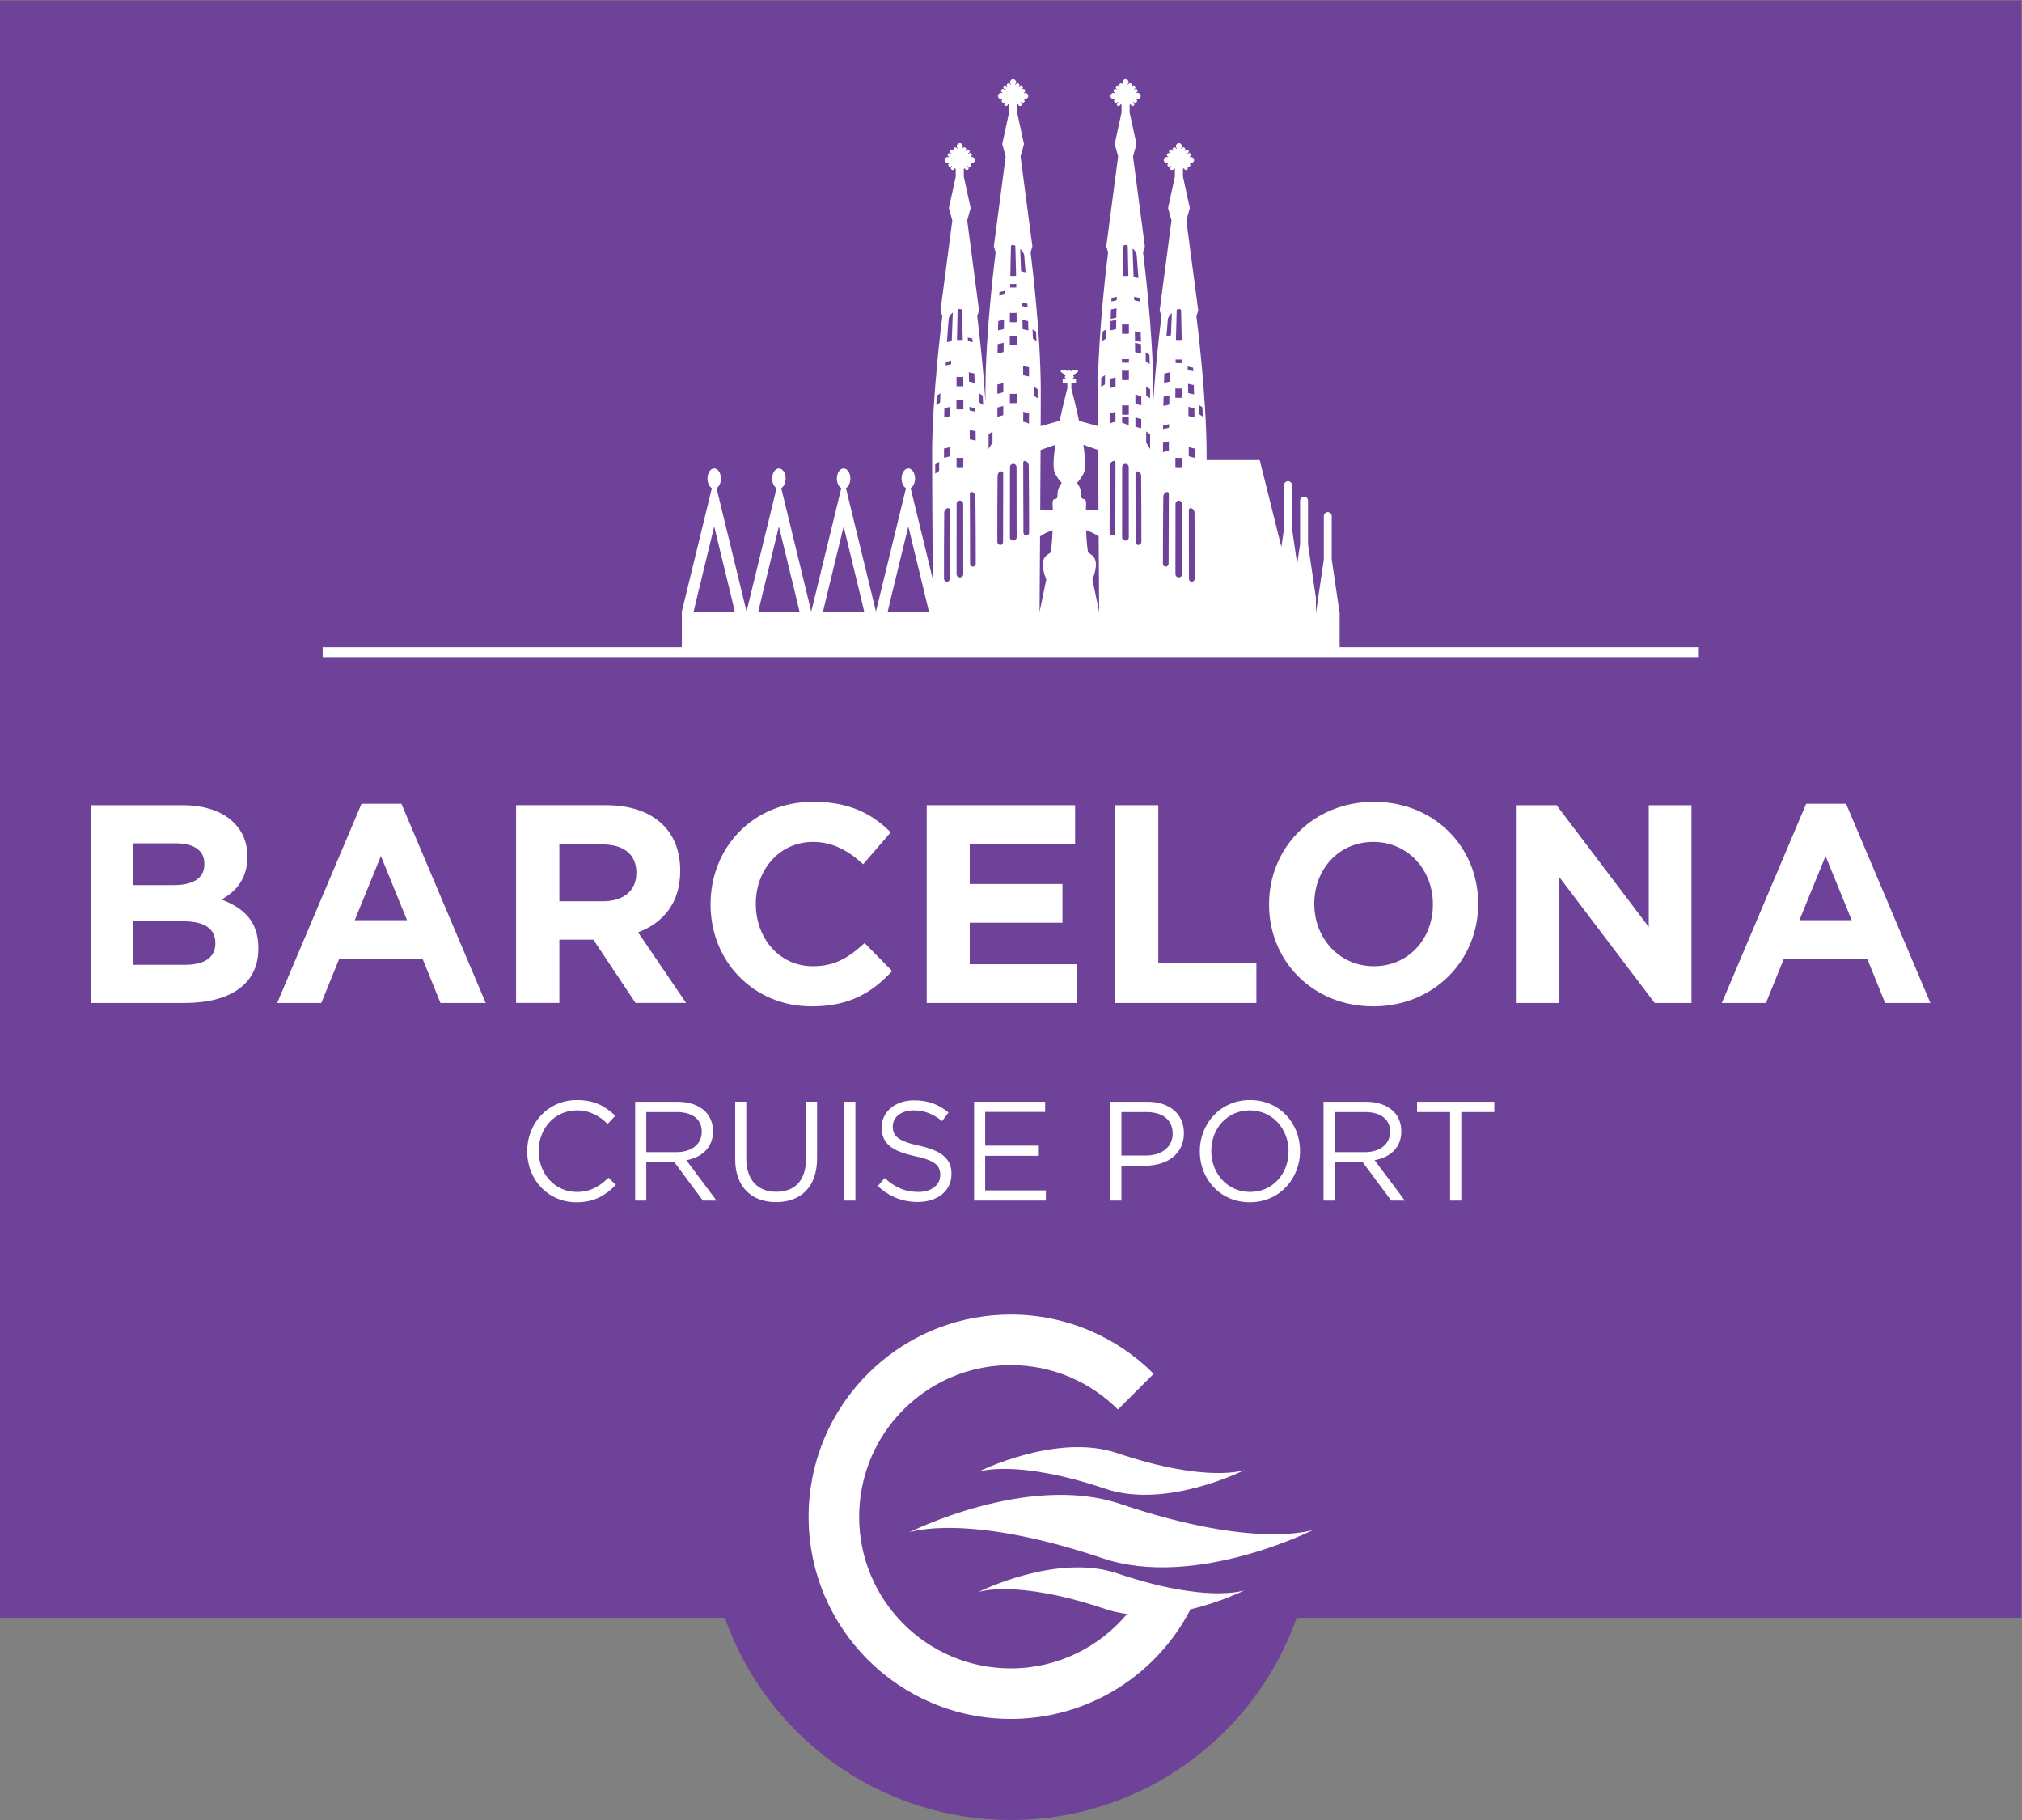 <?xml version="1.0" encoding="UTF-8" standalone="no"?>
<svg
   xmlns:dc="http://purl.org/dc/elements/1.1/"
   xmlns:cc="http://creativecommons.org/ns#"
   xmlns:rdf="http://www.w3.org/1999/02/22-rdf-syntax-ns#"
   xmlns:svg="http://www.w3.org/2000/svg"
   xmlns="http://www.w3.org/2000/svg"
   viewBox="0 0 532.971 479.671"
   height="479.671"
   width="532.971"
   xml:space="preserve"
   id="svg2"
   version="1.1"><rect x="0" y="0" width="532.971" height="479.671" fill="#808080" stroke="none"/><defs
     id="defs6"><clipPath
       id="clipPath18"
       clipPathUnits="userSpaceOnUse"><path
         id="path16"
         d="M 0,359.753 H 399.728 V 0 H 0 Z" /></clipPath></defs><g
     transform="matrix(1.333,0,0,-1.333,0,479.671)"
     id="g10"><g
       id="g12"><g
         clip-path="url(#clipPath18)"
         id="g14"><g
           transform="translate(399.728,359.753)"
           id="g20"><path
             id="path22"
             style="fill:#6e4299;fill-opacity:1;fill-rule:nonzero;stroke:none"
             d="m 0,0 h -399.728 v -319.782 h 143.322 c 8.231,-23.284 30.436,-39.971 56.541,-39.971 26.108,0 48.313,16.687 56.543,39.971 H 0 Z" /></g><g
           transform="translate(179.77,56.865)"
           id="g24"><path
             id="path26"
             style="fill:#ffffff;fill-opacity:1;fill-rule:nonzero;stroke:none"
             d="m 0,0 c 0,0 23.412,11.811 41.75,5.626 27.131,-9.148 38.225,-5.1 38.225,-5.1 0,0 -23.372,-11.831 -41.707,-5.646 C 11.137,4.028 0,0 0,0" /></g><g
           transform="translate(193.445,68.842)"
           id="g28"><path
             id="path30"
             style="fill:#ffffff;fill-opacity:1;fill-rule:nonzero;stroke:none"
             d="m 0,0 c 0,0 15.405,7.77 27.473,3.702 17.851,-6.02 25.154,-3.357 25.154,-3.357 0,0 -15.382,-7.783 -27.446,-3.715 C 7.326,2.65 0,0 0,0" /></g><g
           transform="translate(236.954,45.035)"
           id="g32"><path
             id="path34"
             style="fill:#ffffff;fill-opacity:1;fill-rule:nonzero;stroke:none"
             d="m 0,0 c -2.696,0.273 -6.034,0.845 -10.075,1.924 -1.841,0.493 -3.824,1.085 -5.961,1.805 -12.068,4.071 -27.473,-3.703 -27.473,-3.703 0,0 7.326,2.651 25.181,-3.37 1.377,-0.464 2.798,-0.773 4.235,-0.957 -5.498,-6.57 -13.758,-10.756 -22.998,-10.756 -8.276,0 -15.773,3.358 -21.199,8.78 -5.422,5.425 -8.779,12.922 -8.779,21.199 0,2.002 0.201,3.959 0.575,5.849 2.72,13.758 14.85,24.132 29.403,24.132 8.28,0 15.774,-3.357 21.199,-8.782 l 7.066,7.066 c -7.233,7.234 -17.226,11.709 -28.265,11.709 -19.407,0 -35.581,-13.83 -39.208,-32.175 -0.5,-2.522 -0.763,-5.126 -0.763,-7.799 0,-11.035 4.472,-21.031 11.706,-28.262 7.234,-7.234 17.227,-11.709 28.265,-11.709 15.481,0 28.903,8.799 35.546,21.669 C 4.557,-1.933 9.118,0.372 9.118,0.372 9.118,0.372 6.33,-0.638 0,0" /></g><g
           transform="translate(18.017,200.642)"
           id="g36"><path
             id="path38"
             style="fill:#ffffff;fill-opacity:1;fill-rule:nonzero;stroke:none"
             d="m 0,0 h 18.062 c 4.446,0 7.948,-1.23 10.17,-3.462 1.779,-1.786 2.667,-3.966 2.667,-6.646 v -0.112 c 0,-4.412 -2.335,-6.872 -5.11,-8.434 4.502,-1.733 7.28,-4.36 7.28,-9.608 v -0.112 c 0,-7.148 -5.78,-10.726 -14.563,-10.726 H 0 Z m 22.396,-11.561 c 0,2.568 -1.999,4.021 -5.613,4.021 H 8.336 v -8.266 h 7.894 c 3.779,0 6.166,1.226 6.166,4.133 z M 18.23,-22.955 H 8.336 v -8.602 h 10.17 c 3.781,0 6.06,1.339 6.06,4.245 v 0.112 c 0,2.624 -1.947,4.245 -6.336,4.245" /></g><g
           transform="translate(71.482,200.921)"
           id="g40"><path
             id="path42"
             style="fill:#ffffff;fill-opacity:1;fill-rule:nonzero;stroke:none"
             d="m 0,0 h 7.892 l 16.674,-39.379 h -8.947 l -3.561,8.769 H -4.39 l -3.558,-8.769 h -8.723 z m 9.003,-23.014 -5.169,12.683 -5.169,-12.683 z" /></g><g
           transform="translate(102.049,200.643)"
           id="g44"><path
             id="path46"
             style="fill:#ffffff;fill-opacity:1;fill-rule:nonzero;stroke:none"
             d="m 0,0 h 17.786 c 4.945,0 8.779,-1.397 11.337,-3.966 2.167,-2.176 3.335,-5.251 3.335,-8.937 v -0.112 c 0,-6.313 -3.39,-10.278 -8.336,-12.12 l 9.503,-13.961 H 23.619 l -8.336,12.508 H 8.559 V -39.096 H 0 Z m 17.23,-18.993 c 4.166,0 6.557,2.236 6.557,5.531 v 0.112 c 0,3.686 -2.559,5.587 -6.725,5.587 H 8.559 v -11.23 z" /></g><g
           transform="translate(140.509,180.981)"
           id="g48"><path
             id="path50"
             style="fill:#ffffff;fill-opacity:1;fill-rule:nonzero;stroke:none"
             d="m 0,0 v 0.112 c 0,11.114 8.336,20.219 20.285,20.219 7.336,0 11.725,-2.456 15.339,-6.031 L 30.176,7.987 C 27.177,10.723 24.119,12.4 20.229,12.4 13.672,12.4 8.947,6.925 8.947,0.224 V 0.112 c 0,-6.702 4.613,-12.288 11.282,-12.288 4.446,0 7.171,1.785 10.226,4.58 l 5.449,-5.53 C 31.902,-17.427 27.453,-20.107 19.953,-20.107 8.503,-20.107 0,-11.226 0,0" /></g><g
           transform="translate(183.248,200.642)"
           id="g52"><path
             id="path54"
             style="fill:#ffffff;fill-opacity:1;fill-rule:nonzero;stroke:none"
             d="M 0,0 H 29.344 V -7.652 H 8.503 v -7.931 h 18.338 v -7.651 H 8.503 v -8.211 H 29.62 V -39.1 H 0 Z" /></g><g
           transform="translate(220.484,200.642)"
           id="g56"><path
             id="path58"
             style="fill:#ffffff;fill-opacity:1;fill-rule:nonzero;stroke:none"
             d="M 0,0 H 8.559 V -31.277 H 27.953 V -39.1 H 0 Z" /></g><g
           transform="translate(250.941,180.981)"
           id="g60"><path
             id="path62"
             style="fill:#ffffff;fill-opacity:1;fill-rule:nonzero;stroke:none"
             d="m 0,0 v 0.112 c 0,11.114 8.727,20.219 20.729,20.219 12.005,0 20.62,-8.993 20.62,-20.107 V 0.112 c 0,-11.114 -8.727,-20.219 -20.732,-20.219 C 8.615,-20.107 0,-11.114 0,0 M 32.398,0 V 0.112 C 32.398,6.813 27.509,12.4 20.617,12.4 13.728,12.4 8.947,6.925 8.947,0.224 V 0.112 c 0,-6.702 4.89,-12.288 11.782,-12.288 6.892,0 11.669,5.475 11.669,12.176" /></g><g
           transform="translate(299.904,200.642)"
           id="g64"><path
             id="path66"
             style="fill:#ffffff;fill-opacity:1;fill-rule:nonzero;stroke:none"
             d="M 0,0 H 7.892 L 26.118,-24.073 V 0 h 8.451 v -39.1 h -7.28 L 8.447,-14.241 V -39.1 H 0 Z" /></g><g
           transform="translate(357.148,200.921)"
           id="g68"><path
             id="path70"
             style="fill:#ffffff;fill-opacity:1;fill-rule:nonzero;stroke:none"
             d="m 0,0 h 7.892 l 16.671,-39.379 h -8.947 l -3.558,8.769 H -4.39 l -3.558,-8.769 h -8.726 z m 9.003,-23.014 -5.169,12.683 -5.169,-12.683 z" /></g><g
           transform="translate(104.248,132.185)"
           id="g72"><path
             id="path74"
             style="fill:#ffffff;fill-opacity:1;fill-rule:nonzero;stroke:none"
             d="M 0,0 V 0.056 C 0,5.58 4.11,10.16 9.828,10.16 c 3.529,0 5.64,-1.256 7.583,-3.1 l -1.5,-1.618 c -1.637,1.565 -3.472,2.68 -6.109,2.68 -4.304,0 -7.527,-3.515 -7.527,-8.01 V 0.056 c 0,-4.521 3.249,-8.066 7.527,-8.066 2.667,0 4.416,1.032 6.277,2.818 l 1.444,-1.424 C 15.494,-8.681 13.274,-10.045 9.746,-10.045 4.137,-10.045 0,-5.61 0,0" /></g><g
           transform="translate(125.603,142.009)"
           id="g76"><path
             id="path78"
             style="fill:#ffffff;fill-opacity:1;fill-rule:nonzero;stroke:none"
             d="m 0,0 h 8.359 c 2.387,0 4.304,-0.727 5.527,-1.953 0.944,-0.947 1.499,-2.315 1.499,-3.851 V -5.86 c 0,-3.238 -2.222,-5.136 -5.277,-5.695 l 5.971,-7.98 h -2.693 l -5.639,7.589 H 2.193 v -7.589 H 0 Z m 8.165,-9.963 c 2.916,0 4.998,1.509 4.998,4.018 v 0.056 c 0,2.4 -1.832,3.854 -4.972,3.854 H 2.193 v -7.928 z" /></g><g
           transform="translate(145.377,130.651)"
           id="g80"><path
             id="path82"
             style="fill:#ffffff;fill-opacity:1;fill-rule:nonzero;stroke:none"
             d="M 0,0 V 11.361 H 2.193 V 0.138 c 0,-4.212 2.249,-6.583 5.942,-6.583 3.584,0 5.86,2.174 5.86,6.445 v 11.361 h 2.196 V 0.168 c 0,-5.695 -3.249,-8.652 -8.109,-8.652 C 3.278,-8.484 0,-5.527 0,0" /></g><path
           id="path84"
           style="fill:#ffffff;fill-opacity:1;fill-rule:nonzero;stroke:none"
           d="m 166.956,122.474 h 2.193 v 19.538 h -2.193 z" /><g
           transform="translate(173.564,125.32)"
           id="g86"><path
             id="path88"
             style="fill:#ffffff;fill-opacity:1;fill-rule:nonzero;stroke:none"
             d="m 0,0 1.361,1.618 c 2.026,-1.842 3.972,-2.762 6.665,-2.762 2.608,0 4.331,1.394 4.331,3.321 v 0.056 c 0,1.815 -0.973,2.847 -5.054,3.712 -4.469,0.977 -6.524,2.427 -6.524,5.636 v 0.059 c 0,3.068 2.693,5.33 6.386,5.33 2.834,0 4.86,-0.812 6.829,-2.4 l -1.275,-1.703 c -1.806,1.479 -3.611,2.121 -5.61,2.121 -2.529,0 -4.136,-1.398 -4.136,-3.154 V 11.778 C 2.973,9.937 3.972,8.904 8.247,7.98 12.581,7.033 14.58,5.442 14.58,2.456 V 2.4 c 0,-3.35 -2.779,-5.524 -6.639,-5.524 C 4.86,-3.124 2.331,-2.091 0,0" /></g><g
           transform="translate(192.615,142.009)"
           id="g90"><path
             id="path92"
             style="fill:#ffffff;fill-opacity:1;fill-rule:nonzero;stroke:none"
             d="M 0,0 H 14.05 V -2.009 H 2.193 V -8.681 H 12.801 V -10.69 H 2.193 v -6.836 h 11.999 v -2.009 H 0 Z" /></g><g
           transform="translate(219.554,142.009)"
           id="g94"><path
             id="path96"
             style="fill:#ffffff;fill-opacity:1;fill-rule:nonzero;stroke:none"
             d="m 0,0 h 7.277 c 4.386,0 7.273,-2.344 7.273,-6.195 v -0.056 c 0,-4.212 -3.498,-6.392 -7.635,-6.392 H 2.193 v -6.892 H 0 Z m 6.997,-10.634 c 3.223,0 5.334,1.733 5.334,4.298 v 0.056 c 0,2.791 -2.085,4.245 -5.222,4.245 H 2.193 v -8.599 z" /></g><g
           transform="translate(237.245,132.185)"
           id="g98"><path
             id="path100"
             style="fill:#ffffff;fill-opacity:1;fill-rule:nonzero;stroke:none"
             d="m 0,0 v 0.056 c 0,5.386 4.025,10.104 9.94,10.104 5.916,0 9.884,-4.662 9.884,-10.048 V 0.056 C 19.824,-5.33 15.8,-10.045 9.884,-10.045 3.969,-10.045 0,-5.386 0,0 m 17.549,0 v 0.056 c 0,4.439 -3.222,8.066 -7.665,8.066 -4.442,0 -7.609,-3.571 -7.609,-8.01 V 0.056 c 0,-4.436 3.223,-8.066 7.665,-8.066 4.442,0 7.609,3.571 7.609,8.01" /></g><g
           transform="translate(261.71,142.009)"
           id="g102"><path
             id="path104"
             style="fill:#ffffff;fill-opacity:1;fill-rule:nonzero;stroke:none"
             d="m 0,0 h 8.359 c 2.39,0 4.304,-0.727 5.527,-1.953 0.944,-0.947 1.499,-2.315 1.499,-3.851 V -5.86 c 0,-3.238 -2.222,-5.136 -5.277,-5.695 l 5.971,-7.98 h -2.693 l -5.639,7.589 H 2.193 v -7.589 H 0 Z m 8.165,-9.963 c 2.916,0 4.998,1.509 4.998,4.018 v 0.056 c 0,2.4 -1.832,3.854 -4.972,3.854 H 2.193 v -7.928 z" /></g><g
           transform="translate(286.733,139.972)"
           id="g106"><path
             id="path108"
             style="fill:#ffffff;fill-opacity:1;fill-rule:nonzero;stroke:none"
             d="M 0,0 H -6.527 V 2.035 H 8.747 V 0 H 2.22 V -17.5 H 0 Z" /></g><g
           transform="translate(264.899,231.872)"
           id="g110"><path
             id="path112"
             style="fill:#ffffff;fill-opacity:1;fill-rule:nonzero;stroke:none"
             d="m 0,0 v 6.705 0.358 h -0.053 l -1.502,10.239 c -0.007,0.04 -0.01,0.076 -0.01,0.115 v 8.51 c 0,0.434 -0.349,0.786 -0.779,0.786 -0.435,0 -0.783,-0.352 -0.783,-0.786 v -8.51 c 0,-0.039 -0.003,-0.075 -0.01,-0.115 L -4.64,7.063 H -4.692 V 9.759 L -6.248,20.36 c -0.003,0.037 -0.006,0.076 -0.006,0.115 v 8.51 c 0,0.434 -0.352,0.786 -0.783,0.786 -0.43,0 -0.782,-0.352 -0.782,-0.786 v -8.51 c 0,-0.039 -0.004,-0.078 -0.007,-0.115 l -0.569,-3.88 -1.019,6.935 c -0.007,0.04 -0.007,0.076 -0.007,0.115 v 8.51 c 0,0.434 -0.351,0.786 -0.782,0.786 -0.434,0 -0.783,-0.352 -0.783,-0.786 v -8.51 c 0,-0.039 -0.003,-0.075 -0.01,-0.115 l -0.526,-3.587 -4.281,17.177 h -8.434 -2.068 v 1.006 c 0,11.887 -2.019,27.417 -2.019,27.417 l 0.358,1.158 -2.341,17.789 0.68,2.466 -1.351,6.205 v 1.535 c 0.076,0.036 0.151,0.079 0.224,0.122 0.006,-0.181 0.141,-0.335 0.325,-0.355 0.201,-0.027 0.385,0.118 0.408,0.322 0.023,0.184 -0.095,0.352 -0.266,0.398 0.036,0.036 0.069,0.069 0.101,0.105 0.056,-0.099 0.155,-0.171 0.277,-0.187 0.2,-0.023 0.384,0.121 0.407,0.325 0.023,0.191 -0.105,0.368 -0.289,0.405 0.023,0.039 0.043,0.082 0.066,0.125 0.095,-0.073 0.217,-0.119 0.348,-0.119 0.332,0 0.599,0.27 0.599,0.602 0,0.332 -0.267,0.598 -0.599,0.598 -0.085,0 -0.171,-0.016 -0.243,-0.052 -0.013,0.039 -0.03,0.075 -0.046,0.115 0.164,0.036 0.286,0.184 0.286,0.362 0,0.2 -0.164,0.368 -0.368,0.368 -0.119,0 -0.224,-0.056 -0.293,-0.145 -0.029,0.036 -0.059,0.073 -0.092,0.109 0.178,0.029 0.312,0.181 0.312,0.365 0,0.204 -0.164,0.368 -0.368,0.368 -0.187,0 -0.342,-0.138 -0.365,-0.319 -0.036,0.03 -0.072,0.059 -0.112,0.089 0.089,0.069 0.142,0.174 0.142,0.292 0,0.204 -0.165,0.369 -0.368,0.369 -0.175,0 -0.323,-0.125 -0.356,-0.29 -0.049,0.023 -0.095,0.043 -0.141,0.06 0.128,0.111 0.21,0.272 0.21,0.457 0,0.332 -0.269,0.601 -0.598,0.601 -0.329,0 -0.598,-0.269 -0.598,-0.601 0,-0.185 0.082,-0.346 0.21,-0.457 -0.046,-0.017 -0.095,-0.037 -0.141,-0.06 -0.037,0.165 -0.181,0.29 -0.359,0.29 -0.204,0 -0.368,-0.165 -0.368,-0.369 0,-0.118 0.056,-0.223 0.141,-0.292 -0.036,-0.03 -0.072,-0.059 -0.111,-0.089 -0.024,0.181 -0.178,0.319 -0.362,0.319 -0.204,0 -0.368,-0.164 -0.368,-0.368 0,-0.184 0.134,-0.336 0.309,-0.365 -0.03,-0.036 -0.063,-0.073 -0.092,-0.109 -0.066,0.089 -0.171,0.145 -0.293,0.145 -0.204,0 -0.368,-0.168 -0.368,-0.368 0,-0.178 0.125,-0.326 0.289,-0.362 -0.02,-0.04 -0.033,-0.076 -0.046,-0.115 -0.076,0.036 -0.158,0.052 -0.247,0.052 -0.328,0 -0.598,-0.266 -0.598,-0.598 0,-0.332 0.27,-0.602 0.598,-0.602 0.132,0 0.254,0.046 0.352,0.119 0.02,-0.043 0.043,-0.086 0.063,-0.125 -0.184,-0.037 -0.313,-0.214 -0.29,-0.405 0.023,-0.204 0.207,-0.348 0.408,-0.325 0.122,0.016 0.224,0.088 0.276,0.187 0.033,-0.036 0.069,-0.069 0.105,-0.105 -0.174,-0.046 -0.289,-0.214 -0.269,-0.398 0.026,-0.204 0.21,-0.349 0.411,-0.322 0.184,0.02 0.319,0.174 0.322,0.355 0.072,-0.043 0.148,-0.086 0.227,-0.122 v -1.535 l -1.351,-6.205 0.677,-2.466 -2.338,-17.789 0.355,-1.158 c 0,0 -1.039,-7.997 -1.624,-16.904 0.003,0.815 0.003,1.535 0.003,2.147 0,11.887 -2.019,27.413 -2.019,27.413 l 0.359,1.158 -2.338,17.792 0.677,2.466 -1.351,6.202 v 1.539 c 0.075,0.036 0.151,0.075 0.223,0.121 0.007,-0.18 0.142,-0.335 0.326,-0.358 0.2,-0.023 0.384,0.122 0.407,0.322 0.02,0.184 -0.095,0.352 -0.266,0.401 0.036,0.033 0.069,0.069 0.102,0.106 0.056,-0.102 0.155,-0.171 0.276,-0.188 0.201,-0.023 0.385,0.122 0.411,0.322 0.02,0.194 -0.108,0.369 -0.292,0.408 0.023,0.04 0.046,0.082 0.065,0.122 0.096,-0.073 0.221,-0.115 0.352,-0.115 0.329,0 0.595,0.269 0.595,0.598 0,0.332 -0.266,0.602 -0.595,0.602 -0.089,0 -0.171,-0.02 -0.246,-0.053 -0.014,0.036 -0.03,0.076 -0.046,0.112 0.164,0.04 0.286,0.184 0.286,0.362 0,0.204 -0.165,0.368 -0.369,0.368 -0.118,0 -0.223,-0.056 -0.289,-0.145 -0.033,0.037 -0.063,0.076 -0.095,0.112 0.177,0.026 0.312,0.181 0.312,0.365 0,0.204 -0.164,0.368 -0.368,0.368 -0.188,0 -0.342,-0.141 -0.365,-0.322 -0.036,0.033 -0.076,0.063 -0.112,0.092 0.085,0.066 0.141,0.171 0.141,0.29 0,0.207 -0.164,0.371 -0.365,0.371 -0.177,0 -0.322,-0.125 -0.361,-0.289 -0.046,0.02 -0.092,0.039 -0.138,0.059 0.128,0.109 0.207,0.273 0.207,0.454 0,0.332 -0.267,0.602 -0.595,0.602 -0.333,0 -0.599,-0.27 -0.599,-0.602 0,-0.181 0.082,-0.345 0.211,-0.454 -0.047,-0.02 -0.093,-0.039 -0.142,-0.059 -0.036,0.164 -0.184,0.289 -0.358,0.289 -0.204,0 -0.369,-0.164 -0.369,-0.371 0,-0.119 0.056,-0.224 0.142,-0.29 -0.036,-0.029 -0.072,-0.059 -0.112,-0.092 -0.023,0.181 -0.178,0.322 -0.365,0.322 -0.201,0 -0.365,-0.164 -0.365,-0.368 0,-0.184 0.135,-0.339 0.309,-0.365 -0.029,-0.036 -0.062,-0.075 -0.092,-0.112 -0.066,0.089 -0.174,0.145 -0.293,0.145 -0.2,0 -0.368,-0.164 -0.368,-0.368 0,-0.178 0.125,-0.322 0.29,-0.362 -0.02,-0.036 -0.033,-0.076 -0.047,-0.112 -0.075,0.033 -0.161,0.053 -0.246,0.053 -0.329,0 -0.599,-0.27 -0.599,-0.602 0,-0.329 0.27,-0.598 0.599,-0.598 0.131,0 0.253,0.042 0.352,0.115 0.019,-0.04 0.039,-0.082 0.065,-0.122 -0.187,-0.039 -0.315,-0.214 -0.292,-0.408 0.023,-0.2 0.207,-0.345 0.408,-0.322 0.121,0.017 0.22,0.086 0.279,0.188 0.033,-0.037 0.066,-0.073 0.102,-0.106 -0.174,-0.049 -0.289,-0.217 -0.266,-0.401 0.023,-0.2 0.207,-0.345 0.407,-0.322 0.184,0.023 0.319,0.178 0.323,0.358 0.072,-0.046 0.148,-0.085 0.223,-0.121 v -1.539 l -1.351,-6.202 0.68,-2.466 -2.341,-17.792 0.362,-1.158 c 0,0 -2.019,-15.526 -2.019,-27.413 0,-1.631 0.007,-4.025 0.02,-6.948 l -3.759,1.039 c -0.542,2.585 -1.151,5.034 -1.542,6.566 h 0.033 v 0.921 h 0.914 v 0.806 h -0.914 c 0.112,0.006 0.211,0.036 0.401,0.174 0.161,0.122 0.119,0.25 0.023,0.355 -0.102,0.109 -0.059,0.283 0.076,0.349 0.21,0.105 0.595,0.342 0.743,0.47 0.145,0.125 0.076,0.365 -0.115,0.391 -0.437,0.059 -1.026,-0.118 -1.306,-0.207 -0.019,0.105 -0.111,0.188 -0.223,0.188 -0.112,0 -0.204,-0.083 -0.224,-0.188 -0.279,0.089 -0.864,0.266 -1.305,0.207 -0.191,-0.026 -0.26,-0.266 -0.115,-0.391 0.148,-0.128 0.533,-0.365 0.746,-0.47 0.132,-0.066 0.171,-0.24 0.073,-0.349 -0.096,-0.105 -0.142,-0.233 0.019,-0.355 0.194,-0.138 0.29,-0.168 0.405,-0.174 h -0.914 v -0.806 h 0.914 v -0.921 h 0.033 c -0.392,-1.532 -1,-3.981 -1.543,-6.566 l -3.758,-1.039 c 0.013,2.923 0.02,5.317 0.02,6.948 0,11.887 -2.019,27.413 -2.019,27.413 l 0.362,1.158 -2.342,17.792 0.681,2.466 -1.355,6.202 v 1.539 c 0.079,0.036 0.155,0.075 0.224,0.121 0.006,-0.18 0.141,-0.335 0.325,-0.358 0.201,-0.023 0.385,0.122 0.408,0.322 0.023,0.184 -0.092,0.352 -0.266,0.401 0.036,0.033 0.069,0.069 0.102,0.106 0.059,-0.102 0.158,-0.171 0.276,-0.188 0.204,-0.023 0.385,0.122 0.411,0.322 0.023,0.194 -0.105,0.369 -0.293,0.408 0.023,0.04 0.046,0.082 0.066,0.122 0.099,-0.073 0.22,-0.115 0.352,-0.115 0.329,0 0.595,0.269 0.595,0.598 0,0.332 -0.266,0.602 -0.595,0.602 -0.089,0 -0.171,-0.02 -0.247,-0.053 -0.013,0.036 -0.029,0.076 -0.046,0.112 0.165,0.04 0.29,0.184 0.29,0.362 0,0.204 -0.168,0.368 -0.369,0.368 -0.118,0 -0.227,-0.056 -0.292,-0.145 -0.03,0.037 -0.063,0.076 -0.096,0.112 0.178,0.026 0.313,0.181 0.313,0.365 0,0.204 -0.165,0.368 -0.369,0.368 -0.187,0 -0.338,-0.141 -0.365,-0.322 -0.036,0.033 -0.072,0.063 -0.108,0.092 0.085,0.066 0.141,0.171 0.141,0.29 0,0.207 -0.164,0.371 -0.368,0.371 -0.174,0 -0.322,-0.125 -0.358,-0.289 -0.05,0.02 -0.096,0.039 -0.142,0.059 0.129,0.109 0.211,0.273 0.211,0.454 0,0.332 -0.267,0.602 -0.599,0.602 -0.329,0 -0.598,-0.27 -0.598,-0.602 0,-0.181 0.082,-0.345 0.21,-0.454 -0.046,-0.02 -0.092,-0.039 -0.138,-0.059 -0.039,0.164 -0.184,0.289 -0.362,0.289 -0.2,0 -0.368,-0.164 -0.368,-0.371 0,-0.119 0.056,-0.224 0.145,-0.29 -0.04,-0.029 -0.076,-0.059 -0.115,-0.092 -0.023,0.181 -0.174,0.322 -0.362,0.322 -0.204,0 -0.368,-0.164 -0.368,-0.368 0,-0.184 0.135,-0.339 0.312,-0.365 -0.033,-0.036 -0.066,-0.075 -0.095,-0.112 -0.066,0.089 -0.171,0.145 -0.293,0.145 -0.2,0 -0.365,-0.164 -0.365,-0.368 0,-0.178 0.122,-0.322 0.286,-0.362 -0.016,-0.036 -0.033,-0.076 -0.046,-0.112 -0.075,0.033 -0.158,0.053 -0.243,0.053 -0.332,0 -0.599,-0.27 -0.599,-0.602 0,-0.329 0.267,-0.598 0.599,-0.598 0.128,0 0.25,0.042 0.348,0.115 0.02,-0.04 0.043,-0.082 0.066,-0.122 -0.187,-0.039 -0.315,-0.214 -0.292,-0.408 0.026,-0.2 0.207,-0.345 0.411,-0.322 0.118,0.017 0.22,0.086 0.276,0.188 0.033,-0.037 0.066,-0.073 0.102,-0.106 -0.171,-0.049 -0.29,-0.217 -0.267,-0.401 0.023,-0.2 0.208,-0.345 0.408,-0.322 0.184,0.023 0.319,0.178 0.326,0.358 0.072,-0.046 0.148,-0.085 0.223,-0.121 v -1.539 l -1.351,-6.202 0.677,-2.466 -2.338,-17.792 0.359,-1.158 c 0,0 -2.019,-15.526 -2.019,-27.413 0,-0.612 0,-1.332 0.003,-2.147 -0.589,8.907 -1.628,16.904 -1.628,16.904 l 0.362,1.158 -2.341,17.789 0.677,2.466 -1.351,6.205 v 1.535 c 0.079,0.036 0.154,0.079 0.227,0.122 0.003,-0.181 0.138,-0.335 0.322,-0.355 0.201,-0.027 0.385,0.118 0.408,0.322 0.023,0.184 -0.092,0.352 -0.267,0.398 0.037,0.036 0.069,0.069 0.106,0.105 0.052,-0.099 0.151,-0.171 0.272,-0.187 0.204,-0.023 0.385,0.121 0.411,0.325 0.024,0.191 -0.105,0.368 -0.292,0.405 0.023,0.039 0.046,0.082 0.066,0.125 0.098,-0.073 0.22,-0.119 0.351,-0.119 0.329,0 0.596,0.27 0.596,0.602 0,0.332 -0.267,0.598 -0.596,0.598 -0.088,0 -0.171,-0.016 -0.246,-0.052 -0.013,0.039 -0.03,0.075 -0.046,0.115 0.164,0.036 0.289,0.184 0.289,0.362 0,0.2 -0.164,0.368 -0.368,0.368 -0.118,0 -0.227,-0.056 -0.293,-0.145 -0.029,0.036 -0.062,0.073 -0.092,0.109 0.174,0.029 0.309,0.181 0.309,0.365 0,0.204 -0.164,0.368 -0.368,0.368 -0.184,0 -0.339,-0.138 -0.362,-0.319 -0.039,0.03 -0.075,0.059 -0.112,0.089 0.086,0.069 0.142,0.174 0.142,0.292 0,0.204 -0.165,0.369 -0.368,0.369 -0.175,0 -0.323,-0.125 -0.359,-0.29 -0.049,0.023 -0.095,0.043 -0.141,0.06 0.128,0.111 0.21,0.272 0.21,0.457 0,0.332 -0.266,0.601 -0.598,0.601 -0.329,0 -0.599,-0.269 -0.599,-0.601 0,-0.185 0.083,-0.346 0.211,-0.457 -0.046,-0.017 -0.092,-0.037 -0.138,-0.06 -0.04,0.165 -0.184,0.29 -0.362,0.29 -0.204,0 -0.368,-0.165 -0.368,-0.369 0,-0.118 0.056,-0.223 0.144,-0.292 -0.039,-0.03 -0.075,-0.059 -0.115,-0.089 -0.023,0.181 -0.174,0.319 -0.361,0.319 -0.204,0 -0.369,-0.164 -0.369,-0.368 0,-0.184 0.135,-0.336 0.313,-0.365 -0.033,-0.036 -0.066,-0.073 -0.096,-0.109 -0.065,0.089 -0.174,0.145 -0.292,0.145 -0.201,0 -0.365,-0.168 -0.365,-0.368 0,-0.178 0.121,-0.326 0.286,-0.362 -0.017,-0.04 -0.033,-0.076 -0.046,-0.115 -0.076,0.036 -0.158,0.052 -0.247,0.052 -0.329,0 -0.595,-0.266 -0.595,-0.598 0,-0.332 0.266,-0.602 0.595,-0.602 0.132,0 0.253,0.046 0.355,0.119 0.017,-0.043 0.04,-0.086 0.063,-0.125 -0.188,-0.037 -0.316,-0.214 -0.293,-0.405 0.026,-0.204 0.211,-0.348 0.411,-0.325 0.122,0.016 0.22,0.088 0.276,0.187 0.033,-0.036 0.066,-0.069 0.102,-0.105 -0.171,-0.046 -0.289,-0.214 -0.266,-0.398 0.023,-0.204 0.207,-0.349 0.408,-0.322 0.184,0.02 0.319,0.174 0.325,0.355 0.073,-0.043 0.145,-0.086 0.224,-0.122 v -1.535 l -1.352,-6.205 0.678,-2.466 -2.338,-17.789 0.358,-1.158 c 0,0 -2.019,-15.53 -2.019,-27.417 0,-4.705 0.063,-14.471 0.138,-24.556 l -4.383,18.003 c 0.51,0.28 0.875,1.019 0.875,1.884 0,1.108 -0.599,2.006 -1.332,2.006 -0.736,0 -1.335,-0.898 -1.335,-2.006 0,-0.865 0.365,-1.604 0.875,-1.884 l -5.939,-24.395 -5.938,24.395 c 0.51,0.28 0.875,1.019 0.875,1.884 0,1.108 -0.599,2.006 -1.332,2.006 -0.737,0 -1.335,-0.898 -1.335,-2.006 0,-0.865 0.365,-1.604 0.874,-1.884 l -5.938,-24.395 -5.935,24.395 c 0.506,0.28 0.871,1.019 0.871,1.884 0,1.108 -0.598,2.006 -1.331,2.006 -0.737,0 -1.332,-0.898 -1.332,-2.006 0,-0.865 0.362,-1.604 0.871,-1.884 l -5.938,-24.395 -5.935,24.395 c 0.506,0.28 0.871,1.019 0.871,1.884 0,1.108 -0.595,2.006 -1.332,2.006 -0.736,0 -1.331,-0.898 -1.331,-2.006 0,-0.865 0.361,-1.604 0.871,-1.884 L -130.071,7.063 V 0 h -71.028 V -1.953 H 71.028 V 0 Z m -75.115,35.585 c -0.221,0 -0.431,0.01 -0.635,0.026 -0.003,0.615 -0.003,1.23 -0.006,1.845 0.203,-0.017 0.42,-0.027 0.641,-0.027 0.243,0 0.48,0.01 0.703,0.03 -0.003,-0.612 -0.003,-1.227 -0.006,-1.845 -0.22,-0.019 -0.454,-0.029 -0.697,-0.029 m 0.694,-21.153 c -0.01,-0.336 -0.27,-0.602 -0.609,-0.615 h -0.112 c -0.335,0.01 -0.598,0.276 -0.608,0.615 0,4.547 0.003,9.407 0.013,13.955 0.01,0.325 0.27,0.592 0.595,0.602 h 0.112 c 0.326,-0.02 0.582,-0.29 0.592,-0.615 0.013,-4.545 0.017,-9.398 0.017,-13.942 m 7.908,31.451 c -0.221,-0.075 -0.451,-0.144 -0.688,-0.207 -0.161,-0.043 -0.315,-0.079 -0.47,-0.108 0,0.611 -0.003,1.223 -0.006,1.834 0.167,0.03 0.345,0.069 0.522,0.119 0.224,0.056 0.438,0.121 0.642,0.191 v -1.829 m 1.946,2.358 c -0.22,0 -0.43,0.01 -0.634,0.026 -0.004,0.618 -0.004,1.233 -0.007,1.845 0.204,-0.017 0.421,-0.026 0.641,-0.026 0.244,0 0.48,0.013 0.704,0.032 0,-0.614 -0.003,-1.229 -0.007,-1.844 -0.22,-0.02 -0.453,-0.033 -0.697,-0.033 m 0.694,-26.542 c -0.01,-0.336 -0.27,-0.602 -0.605,-0.615 h -0.115 c -0.339,0.013 -0.598,0.279 -0.608,0.615 0,4.551 0.003,9.407 0.013,13.955 0.01,0.329 0.269,0.592 0.595,0.601 h 0.112 c 0.325,-0.019 0.582,-0.286 0.592,-0.614 0.013,-4.545 0.016,-9.398 0.016,-13.942 m 21.548,24.257 c -0.241,0 -0.471,0.009 -0.691,0.029 -0.003,0.618 -0.003,1.233 -0.007,1.845 0.224,-0.02 0.454,-0.03 0.698,-0.03 0.217,0 0.43,0.01 0.634,0.027 -0.003,-0.615 -0.006,-1.227 -0.006,-1.845 -0.204,-0.017 -0.411,-0.026 -0.628,-0.026 m 0.624,-0.418 c 0,-0.569 -0.003,-1.138 -0.006,-1.71 -0.431,0.25 -0.868,0.437 -1.302,0.556 -0.004,0.388 -0.004,0.776 -0.004,1.161 0.217,-0.02 0.447,-0.033 0.688,-0.033 0.217,0 0.424,0.01 0.624,0.026 m -1.305,-9.897 c 0.013,0.328 0.27,0.595 0.595,0.614 h 0.112 c 0.325,-0.009 0.582,-0.272 0.595,-0.601 0.01,-4.548 0.013,-9.404 0.013,-13.955 -0.01,-0.336 -0.273,-0.602 -0.608,-0.615 h -0.115 c -0.336,0.013 -0.595,0.279 -0.605,0.615 0,4.544 0.003,9.397 0.013,13.942 m 0.681,17.174 c -0.25,0 -0.487,0.013 -0.714,0.033 0,0.618 -0.003,1.233 -0.003,1.844 0.227,-0.019 0.467,-0.033 0.717,-0.033 0.226,0 0.443,0.01 0.654,0.03 -0.003,-0.615 -0.003,-1.23 -0.007,-1.845 -0.207,-0.019 -0.424,-0.029 -0.647,-0.029 m 10.548,-17.23 c -0.243,0 -0.477,0.01 -0.697,0.029 -0.003,0.618 -0.007,1.233 -0.007,1.845 0.224,-0.02 0.457,-0.03 0.704,-0.03 0.22,0 0.434,0.01 0.641,0.027 -0.003,-0.615 -0.006,-1.23 -0.006,-1.845 -0.204,-0.016 -0.418,-0.026 -0.635,-0.026 m 0.635,-21.153 c -0.014,-0.339 -0.273,-0.605 -0.609,-0.615 h -0.115 c -0.335,0.013 -0.595,0.279 -0.605,0.615 0,4.544 0.004,9.397 0.013,13.942 0.014,0.325 0.27,0.595 0.596,0.615 h 0.111 c 0.326,-0.01 0.586,-0.277 0.595,-0.602 0.01,-4.548 0.014,-9.408 0.014,-13.955 m 3.403,33.408 c 0.214,-0.155 0.417,-0.286 0.612,-0.398 0.019,-0.612 0.042,-1.227 0.059,-1.842 -0.191,0.112 -0.395,0.244 -0.609,0.398 -0.049,0.033 -0.098,0.069 -0.144,0.106 -0.017,0.611 -0.033,1.223 -0.05,1.831 0.043,-0.029 0.086,-0.062 0.132,-0.095 m -1.427,-34.878 c -0.026,0 -0.053,-0.003 -0.079,-0.007 -0.312,-0.013 -0.536,0.247 -0.546,0.55 0.003,4.485 -0.007,9.124 -0.03,13.613 0.007,0.296 0.254,0.467 0.533,0.361 0.026,-0.01 0.053,-0.019 0.076,-0.033 0.292,-0.134 0.496,-0.457 0.509,-0.776 0.04,-4.314 0.053,-8.779 0.05,-13.093 -0.01,-0.296 -0.207,-0.576 -0.513,-0.615 m 0.503,24.494 c -0.191,0.036 -0.391,0.082 -0.599,0.134 -0.197,0.053 -0.391,0.109 -0.575,0.171 0,0.612 -0.003,1.22 -0.007,1.832 0.171,-0.059 0.352,-0.112 0.533,-0.158 0.227,-0.059 0.444,-0.105 0.648,-0.141 0.003,-0.612 0.003,-1.223 0,-1.838 m -0.04,7.973 c -0.243,0.04 -0.499,0.093 -0.766,0.162 -0.144,0.036 -0.282,0.079 -0.421,0.121 -0.006,0.612 -0.013,1.223 -0.019,1.835 0.128,-0.039 0.259,-0.079 0.391,-0.112 0.276,-0.072 0.539,-0.125 0.789,-0.164 0.01,-0.615 0.02,-1.23 0.026,-1.842 m -0.085,4.568 c -0.25,0.039 -0.52,0.092 -0.802,0.167 -0.122,0.03 -0.24,0.066 -0.359,0.102 -0.01,0.612 -0.023,1.227 -0.033,1.839 0.112,-0.033 0.227,-0.066 0.346,-0.099 0.279,-0.072 0.545,-0.125 0.795,-0.165 0.02,-0.614 0.037,-1.229 0.053,-1.844 m -0.937,5.438 c 0.263,-0.069 0.516,-0.121 0.756,-0.157 0.01,-0.237 0.02,-0.471 0.03,-0.704 -0.244,0.039 -0.5,0.092 -0.77,0.161 -0.112,0.03 -0.22,0.063 -0.329,0.092 -0.006,0.234 -0.009,0.467 -0.016,0.704 0.109,-0.033 0.217,-0.066 0.329,-0.096 m -2.499,11.18 c 0.003,0.184 0.273,0.253 0.414,0.263 h 0.02 0.02 c 0.138,0 0.414,-0.049 0.417,-0.233 0.053,-1.986 0.092,-3.943 0.125,-5.886 -0.177,-0.013 -0.362,-0.02 -0.549,-0.02 -0.204,0 -0.401,0.01 -0.592,0.023 0.04,1.93 0.086,3.88 0.145,5.853 m -0.207,-9.72 1.259,-0.006 c 0,-0.23 0.003,-0.464 0.007,-0.697 -0.198,-0.017 -0.402,-0.027 -0.612,-0.027 -0.23,0 -0.45,0.01 -0.661,0.03 0.003,0.233 0.003,0.467 0.007,0.7 m -0.05,-5.714 c 0.224,-0.02 0.457,-0.03 0.704,-0.03 0.224,0 0.441,0.01 0.648,0.026 0.003,-0.615 0.003,-1.23 0.006,-1.844 -0.21,-0.017 -0.427,-0.03 -0.654,-0.03 -0.247,0 -0.487,0.013 -0.714,0.033 0.004,0.615 0.007,1.23 0.01,1.845 m -1.492,13.675 c 0.026,0.276 0.236,0.569 0.384,0.793 0.007,0.009 0.01,0.019 0.017,0.026 0.006,0.01 0.013,0.016 0.019,0.026 0.046,0.069 0.382,0.437 0.375,0.319 -0.066,-1.457 -0.121,-2.9 -0.174,-4.327 -0.115,-0.036 -0.23,-0.069 -0.349,-0.099 -0.187,-0.049 -0.368,-0.089 -0.542,-0.125 0.079,1.121 0.171,2.249 0.27,3.387 m -0.73,-11.874 c 0.003,0.145 0.009,0.293 0.016,0.441 0.007,0.234 0.02,0.47 0.03,0.704 0.249,0.039 0.516,0.095 0.799,0.167 0.095,0.023 0.19,0.053 0.286,0.079 -0.007,-0.233 -0.01,-0.467 -0.017,-0.7 -0.003,-0.148 -0.006,-0.293 -0.01,-0.441 -0.003,-0.233 -0.01,-0.467 -0.013,-0.7 -0.098,-0.03 -0.194,-0.056 -0.296,-0.082 -0.289,-0.076 -0.562,-0.132 -0.822,-0.171 0.01,0.233 0.017,0.467 0.027,0.703 m -0.135,-4.577 c 0.003,0.148 0.006,0.296 0.01,0.444 0.006,0.234 0.013,0.467 0.016,0.701 0.263,0.039 0.543,0.095 0.835,0.171 0.105,0.029 0.211,0.059 0.313,0.088 -0.004,-0.233 -0.007,-0.467 -0.01,-0.697 l -0.007,-0.44 c -0.003,-0.234 -0.006,-0.467 -0.01,-0.701 -0.112,-0.033 -0.22,-0.065 -0.335,-0.095 -0.289,-0.076 -0.566,-0.132 -0.825,-0.171 0.006,0.237 0.009,0.467 0.013,0.7 m -0.069,-4.564 c 0.246,0.04 0.506,0.092 0.779,0.165 0.135,0.036 0.263,0.072 0.391,0.112 0,-0.231 -0.003,-0.464 -0.003,-0.698 -0.132,-0.039 -0.27,-0.078 -0.404,-0.115 -0.27,-0.069 -0.527,-0.125 -0.77,-0.161 0.003,0.23 0.003,0.464 0.007,0.697 m -0.023,-4.554 v 0.438 0.7 c 0.227,0.036 0.467,0.089 0.713,0.151 0.158,0.043 0.309,0.086 0.457,0.132 -0.003,-0.231 -0.003,-0.464 -0.003,-0.694 -0.003,-0.148 -0.003,-0.293 -0.003,-0.441 0,-0.233 -0.004,-0.463 -0.004,-0.697 -0.161,-0.049 -0.325,-0.098 -0.496,-0.141 -0.23,-0.063 -0.454,-0.109 -0.668,-0.148 0,0.233 0,0.467 0.004,0.7 m 0.062,-9.47 c 0.01,0.326 0.214,0.651 0.497,0.809 0.026,0.013 0.049,0.023 0.075,0.036 0.263,0.122 0.517,-0.013 0.523,-0.312 -0.03,-4.436 -0.046,-9.388 -0.046,-13.82 -0.01,-0.303 -0.227,-0.572 -0.539,-0.579 -0.027,0 -0.053,0 -0.079,0.003 -0.303,0.017 -0.497,0.283 -0.503,0.572 0,4.259 0.023,9.036 0.072,13.291 m -1.752,-0.381 c -0.004,-0.007 -0.007,-0.013 -0.014,-0.023 v 0.016 c 0.007,0.004 0.01,0.007 0.014,0.007 m -0.862,9.749 c -0.233,0.434 -0.493,0.862 -0.776,1.276 0.003,0.74 0.007,1.476 0.01,2.216 0.187,-0.158 0.388,-0.315 0.595,-0.463 0.063,-0.043 0.122,-0.086 0.181,-0.125 -0.003,-0.97 -0.007,-1.937 -0.01,-2.904 m 0.01,10.036 c -0.142,0.089 -0.286,0.184 -0.434,0.292 -0.119,0.083 -0.234,0.171 -0.345,0.257 -0.004,0.602 -0.007,1.203 -0.01,1.805 0.095,-0.076 0.19,-0.148 0.292,-0.22 0.168,-0.119 0.329,-0.227 0.484,-0.322 0.006,-0.602 0.01,-1.207 0.013,-1.812 m -0.737,8.993 c 0.211,-0.155 0.415,-0.283 0.605,-0.395 0.017,-0.611 0.033,-1.223 0.046,-1.831 -0.184,0.105 -0.381,0.233 -0.585,0.381 -0.059,0.043 -0.122,0.086 -0.181,0.132 -0.01,0.608 -0.023,1.216 -0.039,1.825 0.052,-0.04 0.102,-0.076 0.154,-0.112 m -1.506,-37.982 c -0.026,-0.003 -0.052,-0.006 -0.079,-0.006 -0.312,-0.017 -0.536,0.246 -0.542,0.545 0.003,4.486 -0.007,9.128 -0.033,13.613 0.007,0.296 0.253,0.467 0.533,0.362 0.026,-0.01 0.052,-0.02 0.075,-0.029 0.293,-0.138 0.497,-0.457 0.51,-0.78 0.039,-4.311 0.053,-8.779 0.049,-13.093 -0.01,-0.296 -0.207,-0.576 -0.513,-0.612 m -0.667,23.386 c 0.003,0.611 0.003,1.22 0.003,1.828 0.224,-0.079 0.457,-0.151 0.701,-0.214 0.154,-0.039 0.305,-0.072 0.453,-0.105 -0.003,-0.608 -0.006,-1.217 -0.01,-1.832 -0.128,0.03 -0.259,0.06 -0.397,0.096 -0.26,0.066 -0.51,0.145 -0.75,0.227 m 1.167,4.222 c -0.174,0.033 -0.352,0.072 -0.536,0.121 -0.217,0.056 -0.427,0.122 -0.631,0.188 0,0.611 0,1.223 -0.003,1.831 0.19,-0.062 0.384,-0.121 0.588,-0.174 0.201,-0.053 0.398,-0.095 0.585,-0.131 0,-0.612 -0.003,-1.22 -0.003,-1.835 m -0.036,10.246 c -0.24,0.039 -0.5,0.092 -0.766,0.164 -0.145,0.036 -0.283,0.076 -0.421,0.118 -0.007,0.615 -0.013,1.227 -0.02,1.839 0.128,-0.04 0.257,-0.079 0.392,-0.112 0.276,-0.073 0.539,-0.128 0.789,-0.168 0.01,-0.612 0.019,-1.226 0.026,-1.841 m -0.036,2.282 c -0.247,0.039 -0.513,0.095 -0.789,0.167 -0.132,0.033 -0.26,0.069 -0.388,0.112 -0.007,0.612 -0.017,1.223 -0.027,1.835 0.119,-0.036 0.24,-0.069 0.365,-0.102 0.28,-0.076 0.549,-0.128 0.799,-0.168 0.017,-0.615 0.03,-1.229 0.04,-1.844 m -0.25,8.01 c -0.237,0.039 -0.487,0.092 -0.75,0.158 -0.112,0.029 -0.22,0.062 -0.325,0.092 -0.007,0.233 -0.013,0.467 -0.02,0.7 0.108,-0.03 0.217,-0.062 0.325,-0.092 0.257,-0.066 0.504,-0.115 0.737,-0.155 z m -1.029,10.094 c 0.006,-0.006 0.013,-0.016 0.019,-0.026 0.007,-0.006 0.014,-0.016 0.017,-0.023 0.151,-0.217 0.365,-0.5 0.388,-0.773 0.135,-1.571 0.25,-3.13 0.352,-4.675 -0.198,0.032 -0.401,0.079 -0.615,0.134 -0.115,0.03 -0.227,0.063 -0.336,0.096 -0.059,1.835 -0.128,3.686 -0.203,5.56 -0.007,0.132 0.332,-0.227 0.378,-0.293 m -2.207,0.803 c 0.004,0.181 0.277,0.25 0.418,0.26 h 0.016 c 0.007,0 0.014,0.003 0.02,0.003 0.138,-0.003 0.414,-0.053 0.418,-0.234 0.052,-1.986 0.095,-3.945 0.128,-5.885 -0.181,-0.014 -0.365,-0.02 -0.552,-0.02 -0.204,0 -0.402,0.006 -0.592,0.023 0.036,1.93 0.085,3.877 0.144,5.853 M -43.029,63.84 c 0.223,-0.023 0.457,-0.033 0.704,-0.033 0.223,0 0.44,0.01 0.647,0.026 0.004,-0.614 0.004,-1.226 0.007,-1.844 -0.211,-0.017 -0.428,-0.027 -0.654,-0.027 -0.25,0 -0.487,0.01 -0.714,0.033 0.003,0.615 0.007,1.23 0.01,1.845 m 0.704,-6.892 c 0.226,0 0.447,0.01 0.657,0.026 v -0.7 c -0.21,-0.017 -0.431,-0.026 -0.657,-0.026 -0.25,0 -0.494,0.009 -0.721,0.033 v 0.7 c 0.227,-0.023 0.471,-0.033 0.721,-0.033 m -2.779,12.13 c 0.24,0.036 0.493,0.092 0.756,0.158 0.099,0.026 0.194,0.053 0.286,0.082 -0.006,-0.233 -0.013,-0.47 -0.019,-0.7 -0.092,-0.03 -0.188,-0.056 -0.286,-0.082 -0.267,-0.069 -0.527,-0.122 -0.77,-0.162 0.01,0.234 0.023,0.467 0.033,0.704 m -0.148,-3.439 c 0.007,0.148 0.01,0.296 0.016,0.444 0.01,0.233 0.02,0.466 0.027,0.7 0.253,0.039 0.523,0.095 0.802,0.168 0.095,0.026 0.191,0.052 0.286,0.079 l -0.016,-0.698 c -0.004,-0.148 -0.007,-0.295 -0.01,-0.443 -0.003,-0.234 -0.01,-0.467 -0.013,-0.701 -0.099,-0.026 -0.198,-0.056 -0.296,-0.082 -0.286,-0.072 -0.566,-0.128 -0.822,-0.168 0.01,0.234 0.016,0.467 0.026,0.701 m -0.076,-2.289 c 0.004,0.148 0.007,0.296 0.014,0.444 0.006,0.233 0.013,0.467 0.023,0.7 0.256,0.04 0.536,0.096 0.825,0.171 0.099,0.027 0.197,0.053 0.296,0.083 -0.003,-0.234 -0.01,-0.464 -0.013,-0.701 -0.004,-0.144 -0.007,-0.292 -0.01,-0.44 -0.003,-0.234 -0.007,-0.467 -0.01,-0.698 -0.102,-0.032 -0.207,-0.062 -0.312,-0.088 -0.293,-0.076 -0.573,-0.132 -0.832,-0.171 0.006,0.233 0.013,0.467 0.019,0.7 m -0.151,-11.407 v 0.441 c 0,0.233 0,0.464 0.003,0.697 0.224,0.04 0.464,0.089 0.711,0.155 0.154,0.039 0.309,0.082 0.457,0.131 l -0.004,-0.697 c 0,-0.148 -0.003,-0.293 -0.003,-0.441 0,-0.23 0,-0.463 -0.003,-0.693 -0.161,-0.053 -0.326,-0.102 -0.493,-0.145 -0.234,-0.059 -0.457,-0.109 -0.668,-0.145 z m 1.151,-6.517 c 0,-0.286 0,-0.575 0.003,-0.865 -0.394,-0.042 -0.776,-0.161 -1.137,-0.365 0,0.31 0,0.615 -0.004,0.924 v 0.441 c -0.003,0.23 -0.003,0.464 -0.003,0.697 0.168,0.033 0.345,0.072 0.526,0.118 0.211,0.056 0.418,0.119 0.615,0.185 V 45.867 Z M -45.42,35.95 c 0.013,0.325 0.217,0.651 0.5,0.809 0.026,0.013 0.053,0.026 0.076,0.039 0.263,0.118 0.516,-0.016 0.523,-0.316 -0.03,-4.432 -0.046,-9.387 -0.046,-13.82 -0.01,-0.302 -0.227,-0.572 -0.54,-0.579 l -0.079,0.004 c -0.302,0.016 -0.496,0.282 -0.503,0.572 0,4.258 0.023,9.032 0.069,13.291 m -1.45,26.45 c 0.184,0.112 0.382,0.237 0.586,0.381 0.039,0.03 0.075,0.059 0.115,0.089 -0.023,-0.615 -0.043,-1.23 -0.063,-1.845 -0.039,-0.029 -0.079,-0.059 -0.118,-0.085 -0.211,-0.151 -0.411,-0.28 -0.599,-0.391 0.023,0.618 0.05,1.236 0.079,1.851 m -0.269,-9.112 c 0.171,0.102 0.348,0.221 0.536,0.352 0.072,0.053 0.144,0.109 0.217,0.161 -0.007,-0.602 -0.014,-1.207 -0.02,-1.808 -0.086,-0.066 -0.171,-0.132 -0.26,-0.194 -0.174,-0.125 -0.339,-0.234 -0.496,-0.329 0.006,0.605 0.013,1.213 0.023,1.818 M -47.554,7.063 h -0.019 l -1.309,6.34 c 1.841,4.646 -0.543,4.883 -0.816,5.32 -0.157,0.247 -0.345,2.226 -0.44,4.399 0.937,-0.292 1.779,-0.706 2.486,-1.213 z m -3.068,27.289 c 0.467,0.868 0.339,3.081 -0.049,5.688 l 2.917,-1.039 c 0.019,-3.607 0.042,-7.671 0.069,-11.903 h -2.499 c 0.006,0.237 0.019,0.457 0.033,0.664 0.194,2.775 -0.954,0.49 -0.954,2.499 0,0.921 -0.398,1.674 -0.829,2.223 0.388,0.398 0.839,0.99 1.312,1.868 m -8.516,4.649 2.917,1.039 c -0.388,-2.607 -0.517,-4.82 -0.05,-5.688 0.474,-0.878 0.921,-1.47 1.312,-1.868 -0.43,-0.549 -0.828,-1.302 -0.828,-2.223 0,-2.009 -1.151,0.276 -0.954,-2.499 0.017,-0.207 0.026,-0.427 0.033,-0.664 h -2.499 c 0.026,4.232 0.049,8.296 0.069,11.903 M -59.24,21.909 c 0.707,0.507 1.549,0.921 2.486,1.213 -0.095,-2.173 -0.283,-4.152 -0.441,-4.399 -0.273,-0.437 -2.656,-0.674 -0.815,-5.32 l -1.309,-6.34 h -0.02 c 0.03,4.712 0.066,9.815 0.099,14.846 m -0.473,27.315 c -0.142,0.086 -0.283,0.181 -0.434,0.289 -0.109,0.076 -0.217,0.162 -0.326,0.244 -0.003,0.598 -0.007,1.203 -0.01,1.802 0.089,-0.069 0.181,-0.138 0.273,-0.204 0.168,-0.119 0.329,-0.227 0.483,-0.319 0.007,-0.605 0.01,-1.21 0.014,-1.812 m -0.895,13.557 c 0.204,-0.144 0.401,-0.269 0.586,-0.381 0.026,-0.615 0.055,-1.233 0.078,-1.851 -0.187,0.111 -0.388,0.24 -0.598,0.391 -0.039,0.026 -0.079,0.056 -0.118,0.085 -0.02,0.615 -0.04,1.23 -0.063,1.845 0.04,-0.03 0.076,-0.059 0.115,-0.089 m -1.299,-40.694 c -0.026,0 -0.052,0 -0.079,-0.004 -0.312,0.007 -0.529,0.277 -0.539,0.579 0,4.433 -0.016,9.388 -0.046,13.82 0.007,0.3 0.26,0.434 0.523,0.316 0.023,-0.013 0.049,-0.026 0.076,-0.039 0.282,-0.158 0.486,-0.484 0.499,-0.809 0.047,-4.259 0.07,-9.033 0.07,-13.291 -0.01,-0.29 -0.201,-0.556 -0.504,-0.572 m -0.657,24.474 c 0.197,-0.066 0.401,-0.129 0.615,-0.185 0.181,-0.046 0.358,-0.085 0.526,-0.118 0,-0.233 0,-0.467 -0.003,-0.697 V 45.12 c -0.004,-0.309 -0.004,-0.614 -0.004,-0.924 -0.361,0.204 -0.743,0.323 -1.138,0.365 v 0.865 c 0.004,0.148 0.004,0.293 0.004,0.441 z m 1.141,8.102 c 0.003,-0.148 0.003,-0.296 0.003,-0.441 0,-0.233 0.003,-0.467 0.003,-0.7 -0.23,0.039 -0.47,0.089 -0.723,0.154 -0.151,0.04 -0.299,0.082 -0.447,0.128 0,0.234 -0.004,0.467 -0.004,0.698 0,0.148 -0.003,0.292 -0.003,0.44 0,0.234 -0.003,0.464 -0.003,0.697 0.131,-0.042 0.27,-0.082 0.408,-0.118 0.266,-0.069 0.522,-0.122 0.763,-0.161 0,-0.234 0.003,-0.467 0.003,-0.697 m -0.155,9.131 0.013,-0.444 c 0.007,-0.233 0.014,-0.467 0.02,-0.7 -0.263,0.039 -0.539,0.095 -0.832,0.171 -0.105,0.026 -0.21,0.056 -0.312,0.088 -0.003,0.231 -0.007,0.464 -0.013,0.698 0,0.148 -0.004,0.296 -0.007,0.44 -0.003,0.237 -0.01,0.467 -0.013,0.701 0.095,-0.03 0.197,-0.056 0.296,-0.083 0.289,-0.075 0.569,-0.131 0.825,-0.171 0.007,-0.233 0.017,-0.467 0.023,-0.7 m -0.125,3.433 c -0.25,0.039 -0.516,0.095 -0.795,0.168 -0.096,0.023 -0.191,0.052 -0.283,0.078 -0.01,0.234 -0.013,0.467 -0.02,0.701 0.095,-0.026 0.187,-0.056 0.286,-0.079 0.273,-0.072 0.536,-0.125 0.779,-0.164 0.014,-0.234 0.023,-0.471 0.033,-0.704 m -1.088,11.134 c 0.006,-0.01 0.013,-0.017 0.02,-0.027 0.003,-0.01 0.009,-0.019 0.016,-0.026 0.148,-0.227 0.358,-0.516 0.381,-0.792 0.102,-1.138 0.191,-2.266 0.273,-3.387 -0.174,0.033 -0.358,0.075 -0.545,0.121 -0.119,0.033 -0.234,0.066 -0.346,0.099 -0.052,1.43 -0.111,2.871 -0.174,4.327 -0.007,0.122 0.329,-0.25 0.375,-0.315 m -2.203,0.943 c 0.006,0.181 0.283,0.231 0.417,0.234 0.007,0 0.014,-0.003 0.02,-0.003 h 0.02 c 0.145,-0.01 0.414,-0.079 0.417,-0.26 0.06,-1.976 0.106,-3.923 0.142,-5.853 -0.188,-0.017 -0.385,-0.023 -0.589,-0.023 -0.19,0 -0.375,0.006 -0.549,0.02 0.03,1.94 0.072,3.899 0.122,5.885 m -0.148,-7.47 c 0.184,-0.014 0.378,-0.023 0.575,-0.023 0.214,0 0.421,0.009 0.618,0.026 0.004,-0.234 0.007,-0.467 0.01,-0.701 -0.2,-0.016 -0.411,-0.026 -0.628,-0.026 -0.2,0 -0.398,0.01 -0.585,0.023 0.003,0.234 0.007,0.467 0.01,0.701 m -0.059,-5.712 c 0.204,-0.016 0.414,-0.03 0.634,-0.03 0.24,0 0.47,0.014 0.687,0.033 0.007,-0.615 0.01,-1.229 0.014,-1.844 -0.221,-0.02 -0.457,-0.03 -0.701,-0.03 -0.223,0 -0.44,0.01 -0.644,0.026 0,0.615 0.006,1.23 0.01,1.845 m -0.02,-4.574 c 0.21,-0.016 0.427,-0.026 0.654,-0.026 0.247,0 0.487,0.01 0.714,0.033 0.003,-0.615 0.003,-1.23 0.003,-1.845 -0.227,-0.023 -0.467,-0.033 -0.717,-0.033 -0.227,0 -0.447,0.01 -0.657,0.027 0,0.614 0,1.229 0.003,1.844 m -2.042,8.681 c 0.224,0.036 0.46,0.089 0.704,0.151 0.111,0.03 0.22,0.059 0.328,0.092 -0.006,-0.233 -0.016,-0.467 -0.019,-0.7 -0.109,-0.033 -0.217,-0.063 -0.326,-0.092 -0.253,-0.066 -0.496,-0.119 -0.723,-0.158 0.01,0.237 0.023,0.47 0.036,0.707 m -0.243,-5.731 c 0.253,0.039 0.519,0.095 0.799,0.167 0.118,0.03 0.23,0.063 0.345,0.096 -0.013,-0.612 -0.023,-1.223 -0.033,-1.838 -0.118,-0.033 -0.237,-0.069 -0.358,-0.102 -0.283,-0.073 -0.553,-0.129 -0.803,-0.168 0.017,0.615 0.033,1.23 0.05,1.845 m -0.109,-4.571 c 0.25,0.04 0.513,0.095 0.789,0.168 0.132,0.033 0.263,0.072 0.392,0.112 -0.007,-0.612 -0.017,-1.224 -0.023,-1.839 -0.135,-0.042 -0.277,-0.082 -0.418,-0.118 -0.266,-0.072 -0.526,-0.125 -0.769,-0.164 0.009,0.615 0.019,1.229 0.029,1.841 m 0.579,-7.836 c 0.184,0.05 0.362,0.102 0.536,0.158 -0.003,-0.608 -0.007,-1.22 -0.007,-1.831 -0.187,-0.063 -0.378,-0.119 -0.575,-0.171 -0.207,-0.053 -0.408,-0.096 -0.599,-0.132 -0.003,0.612 -0.003,1.223 0,1.835 0.204,0.036 0.421,0.082 0.645,0.141 m -0.605,-18.154 c 0.013,0.323 0.217,0.642 0.506,0.78 0.027,0.009 0.053,0.019 0.079,0.029 0.28,0.105 0.526,-0.066 0.533,-0.362 -0.026,-4.485 -0.036,-9.127 -0.033,-13.613 -0.007,-0.299 -0.23,-0.562 -0.546,-0.545 -0.026,0 -0.053,0.003 -0.076,0.006 -0.305,0.036 -0.503,0.316 -0.512,0.612 -0.007,4.314 0.009,8.782 0.049,13.093 m -1.602,8.277 c 0.211,0.148 0.412,0.305 0.599,0.463 0.003,-0.74 0.003,-1.476 0.007,-2.216 -0.28,-0.414 -0.54,-0.842 -0.773,-1.276 -0.003,0.967 -0.007,1.934 -0.01,2.904 0.059,0.039 0.118,0.082 0.177,0.125 m -1.913,7.911 c 0.204,-0.145 0.401,-0.273 0.585,-0.381 0.03,-0.619 0.056,-1.237 0.079,-1.855 -0.187,0.112 -0.391,0.24 -0.598,0.391 -0.04,0.03 -0.079,0.06 -0.119,0.086 -0.02,0.615 -0.039,1.23 -0.062,1.845 0.039,-0.03 0.075,-0.056 0.115,-0.086 m -1.302,-34.171 c -0.027,-0.003 -0.05,-0.003 -0.076,-0.003 -0.312,0.007 -0.529,0.276 -0.539,0.579 -0.004,4.432 -0.017,9.384 -0.05,13.82 0.01,0.299 0.263,0.434 0.527,0.312 0.023,-0.013 0.049,-0.023 0.075,-0.036 0.283,-0.158 0.484,-0.483 0.5,-0.809 0.046,-4.255 0.069,-9.032 0.069,-13.291 -0.01,-0.289 -0.201,-0.555 -0.506,-0.572 m 0.486,26.049 c 0.004,-0.144 0.004,-0.292 0.004,-0.44 0,-0.234 0.003,-0.467 0.003,-0.698 -0.23,0.037 -0.47,0.089 -0.724,0.155 -0.151,0.04 -0.302,0.082 -0.447,0.128 0,0.234 -0.003,0.464 -0.003,0.697 0,0.145 -0.003,0.293 -0.003,0.441 0,0.23 -0.004,0.464 -0.007,0.694 0.135,-0.04 0.273,-0.082 0.414,-0.115 0.263,-0.069 0.52,-0.122 0.76,-0.165 0,-0.23 0.003,-0.463 0.003,-0.697 m -0.049,4.561 c -0.257,0.039 -0.529,0.095 -0.816,0.171 -0.118,0.03 -0.233,0.062 -0.348,0.099 -0.003,0.233 -0.007,0.463 -0.01,0.697 0.112,-0.033 0.224,-0.066 0.342,-0.096 0.286,-0.075 0.562,-0.131 0.819,-0.171 0.006,-0.233 0.01,-0.467 0.013,-0.7 m -0.184,6.859 c 0.006,-0.148 0.01,-0.296 0.016,-0.441 0.01,-0.236 0.017,-0.47 0.027,-0.703 -0.26,0.039 -0.536,0.095 -0.826,0.171 -0.098,0.026 -0.197,0.052 -0.292,0.082 l -0.017,0.7 c 0,0.148 -0.003,0.293 -0.006,0.441 -0.007,0.233 -0.014,0.467 -0.017,0.7 0.092,-0.026 0.188,-0.056 0.286,-0.079 0.28,-0.072 0.549,-0.128 0.799,-0.167 0.01,-0.234 0.02,-0.47 0.03,-0.704 m -0.977,7.727 c 0.194,-0.049 0.385,-0.092 0.566,-0.125 0.016,-0.236 0.033,-0.473 0.049,-0.713 -0.2,0.036 -0.411,0.082 -0.628,0.138 -0.102,0.03 -0.204,0.056 -0.302,0.085 -0.01,0.237 -0.02,0.474 -0.027,0.714 0.112,-0.033 0.224,-0.069 0.342,-0.099 m -2.361,5.495 c 0.007,0.184 0.283,0.233 0.421,0.233 h 0.017 0.019 c 0.145,-0.01 0.411,-0.079 0.418,-0.263 0.059,-1.973 0.105,-3.923 0.141,-5.853 -0.187,-0.013 -0.384,-0.023 -0.588,-0.023 -0.191,0 -0.375,0.007 -0.549,0.02 0.029,1.943 0.072,3.9 0.121,5.886 M -75.75,53.463 c 0.204,-0.017 0.414,-0.027 0.635,-0.027 0.24,0 0.47,0.01 0.687,0.03 0.007,-0.615 0.01,-1.23 0.013,-1.842 -0.22,-0.019 -0.457,-0.032 -0.7,-0.032 -0.224,0 -0.441,0.009 -0.645,0.026 0.004,0.615 0.007,1.23 0.01,1.845 m -0.023,-4.571 c 0.211,-0.02 0.431,-0.03 0.658,-0.03 0.246,0 0.486,0.01 0.713,0.033 0.004,-0.615 0.004,-1.23 0.004,-1.844 -0.227,-0.02 -0.467,-0.033 -0.717,-0.033 -0.23,0 -0.447,0.01 -0.658,0.029 v 1.845 m -1.526,16.102 c 0.023,0.27 0.237,0.553 0.388,0.77 0.004,0.009 0.014,0.016 0.017,0.026 0.006,0.006 0.013,0.016 0.016,0.026 0.05,0.063 0.388,0.424 0.382,0.293 -0.076,-1.874 -0.145,-3.729 -0.204,-5.564 -0.109,-0.033 -0.22,-0.065 -0.336,-0.095 -0.213,-0.053 -0.42,-0.099 -0.614,-0.135 0.098,1.549 0.217,3.107 0.351,4.679 m -0.572,-8.572 c 0.234,0.039 0.477,0.092 0.734,0.158 0.111,0.029 0.22,0.059 0.325,0.092 -0.006,-0.234 -0.01,-0.467 -0.016,-0.701 -0.109,-0.032 -0.217,-0.062 -0.326,-0.092 -0.263,-0.069 -0.513,-0.121 -0.75,-0.157 0.01,0.233 0.02,0.466 0.033,0.7 m -0.292,-9.151 c 0.246,0.039 0.513,0.092 0.789,0.164 0.131,0.033 0.263,0.073 0.391,0.112 -0.006,-0.612 -0.013,-1.223 -0.023,-1.835 -0.135,-0.042 -0.273,-0.085 -0.418,-0.121 -0.266,-0.069 -0.526,-0.122 -0.766,-0.162 0.007,0.612 0.017,1.227 0.027,1.842 m 0.578,-7.836 c 0.185,0.046 0.362,0.099 0.536,0.158 -0.003,-0.612 -0.006,-1.22 -0.006,-1.832 -0.188,-0.062 -0.378,-0.118 -0.576,-0.171 -0.207,-0.052 -0.407,-0.098 -0.598,-0.134 -0.003,0.615 -0.003,1.226 0,1.838 0.204,0.036 0.421,0.082 0.644,0.141 M -78.19,26.67 c 0.014,0.319 0.217,0.642 0.51,0.776 0.023,0.014 0.049,0.023 0.076,0.033 0.279,0.106 0.526,-0.065 0.532,-0.361 -0.026,-4.489 -0.036,-9.128 -0.033,-13.613 -0.006,-0.303 -0.23,-0.563 -0.545,-0.55 l -0.076,0.007 c -0.306,0.039 -0.503,0.319 -0.513,0.615 -0.007,4.314 0.01,8.779 0.049,13.093 m -1.479,23.067 c 0.187,0.109 0.388,0.24 0.595,0.388 0.043,0.03 0.085,0.062 0.128,0.092 -0.023,-0.612 -0.043,-1.226 -0.062,-1.841 -0.043,-0.03 -0.086,-0.063 -0.129,-0.096 -0.213,-0.151 -0.421,-0.282 -0.611,-0.394 0.023,0.615 0.049,1.233 0.079,1.851 m -0.3,-13.606 c 0.135,0.085 0.273,0.177 0.418,0.282 0.122,0.086 0.243,0.178 0.358,0.27 -0.003,-0.599 -0.006,-1.197 -0.006,-1.795 -0.132,-0.109 -0.273,-0.217 -0.414,-0.319 -0.125,-0.089 -0.247,-0.171 -0.362,-0.247 0,0.605 0.003,1.207 0.006,1.809 m -8.592,-25.711 3.272,13.465 3.269,-13.465 0.799,-3.357 h -4.068 -4.071 z m -12.791,0 3.269,13.465 3.268,-13.465 0.799,-3.357 h -4.067 -4.071 z m -12.797,0 3.272,13.465 3.268,-13.465 0.799,-3.357 h -4.067 -4.068 z m -12.791,0 3.268,13.465 3.269,-13.465 0.799,-3.357 h -4.068 -4.067 z" /></g></g></g></g></svg>